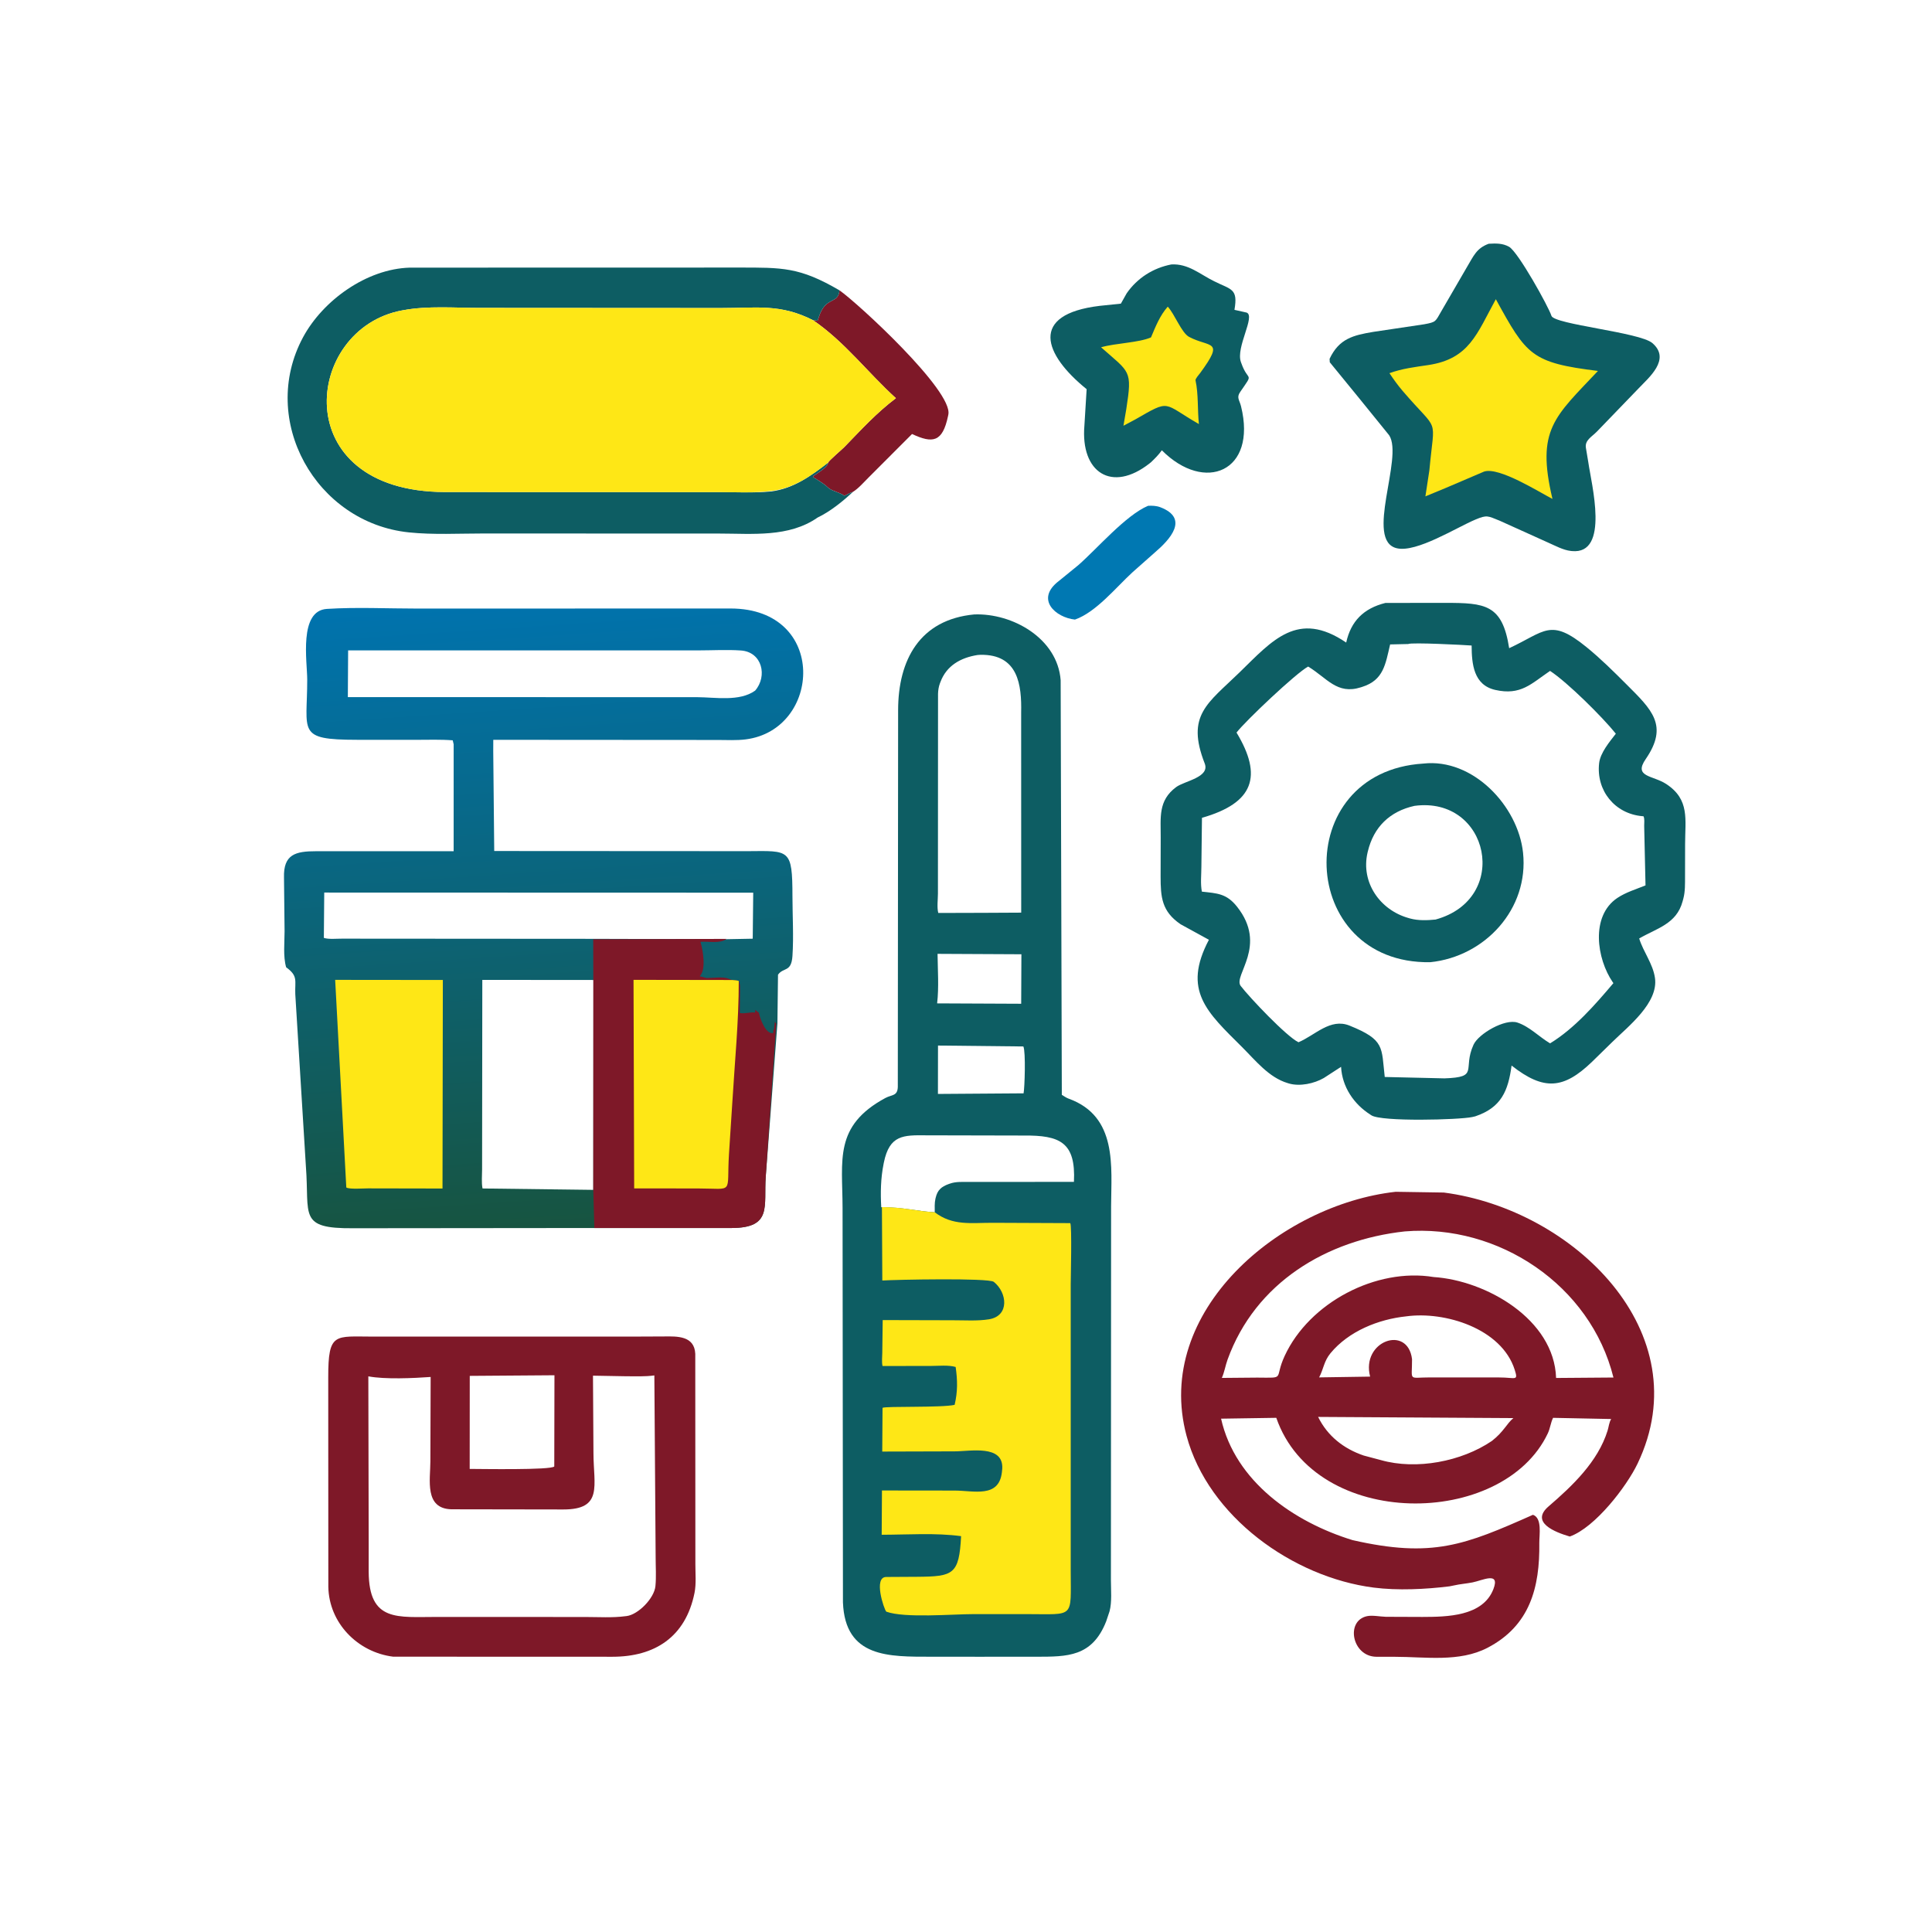 <svg version="1.1" xmlns="http://www.w3.org/2000/svg" style="display: block;" viewBox="0 0 2048 2048" width="640" height="640">
<defs>
	<linearGradient id="Gradient1" gradientUnits="userSpaceOnUse" x1="605.661" y1="1302.55" x2="561.04" y2="631.502">
		<stop class="stop0" offset="0" stop-opacity="1" stop-color="rgb(23,84,64)"/>
		<stop class="stop1" offset="1" stop-opacity="1" stop-color="rgb(0,115,174)"/>
	</linearGradient>
</defs>
<path transform="translate(0,0)" fill="rgb(0,120,178)" d="M 1216.96 536.178 C 1221.26 535.918 1225.92 536.128 1229.98 537.684 C 1261.13 549.613 1239.91 572.187 1224.27 585.568 L 1200.53 606.597 C 1183.26 622.393 1161.96 648.955 1139.5 656.777 C 1119 654.645 1096.96 635.212 1122.54 615.79 L 1143.12 599.021 C 1163.3 581.314 1193.23 546.263 1216.96 536.178 z"/>
<path transform="translate(0,0)" fill="rgb(126,24,40)" d="M 889.893 307.766 C 909.326 321.322 1010.58 414.555 1005.27 439.5 L 1004.91 441.26 C 999.064 468.823 988.717 470.302 966.805 460.065 L 921.266 505.632 C 916.132 510.648 910.257 517.668 904.164 521.391 C 900.6 522.496 898.189 524.222 895 525.51 C 889.561 521.501 881.412 520.668 877.075 516.255 C 873.715 512.837 865.975 508.308 861.7 505.71 L 862.257 504.5 C 866.253 501.836 875.792 496.209 877.432 491.842 L 877.924 490.336 C 878.246 488.558 892.44 476.544 894.957 473.957 C 913.096 455.319 928.877 437.834 949.688 422.103 C 919.493 394.669 895.977 362.893 862.033 339.535 L 864.029 339.47 C 867.195 339.998 864.558 340.438 866.676 339.934 L 868.005 336.005 C 875.272 313.484 888.516 323.039 889.893 307.766 z"/>
<path transform="translate(0,0)" fill="rgb(13,93,99)" d="M 1241.7 280.313 C 1259.64 279.307 1271.92 290.664 1287.09 298.182 C 1305.24 307.179 1312.52 305.726 1308.57 328.446 L 1321.5 331.351 C 1331.12 335.173 1309.85 368.03 1315.4 383.728 L 1315.87 385 C 1323.07 405.65 1329.65 393.645 1314.68 415.445 C 1310.49 421.55 1313.84 423.785 1315.56 430.742 C 1332.67 499.988 1277.08 523.082 1231.6 477.318 C 1228.16 482.142 1224.36 485.96 1220.08 490.014 L 1218.57 491.235 C 1178.58 522.701 1145.24 500.872 1149.52 451.031 L 1151.88 412.544 C 1106.28 375.647 1090.64 333.24 1165.59 324.226 L 1188.17 321.875 L 1194.33 310.918 C 1205.63 294.666 1222.39 284.058 1241.7 280.313 z"/>
<path transform="translate(0,0)" fill="rgb(254,231,22)" d="M 1193.91 433.715 C 1200.43 391.764 1197.74 395.273 1167.16 368.122 C 1182.8 363.659 1206.85 363.383 1220.1 357.665 C 1225.01 346.081 1229.44 334.645 1237.86 325.069 C 1245.35 333.199 1252.47 352.877 1260.52 357.137 C 1282.58 368.813 1298.49 359.563 1272.39 395.2 C 1271.25 396.767 1266.94 401.505 1267.3 403.191 C 1270.52 418.038 1269.27 434.368 1270.88 449.523 C 1232.04 427.302 1241.48 422.742 1203.48 444.615 L 1190.9 451.313 L 1193.91 433.715 z"/>
<path transform="translate(0,0)" fill="rgb(13,93,99)" d="M 866.697 548.622 C 836.337 569.869 797.503 565.606 762.637 565.593 L 512.457 565.514 C 486.466 565.505 459.227 567.039 433.402 564.348 C 334.657 554.059 273.982 445.307 321.236 357.531 C 342.321 318.364 388.701 285.048 434.293 283.709 L 783 283.624 C 829.415 283.632 847.461 283.001 889.893 307.766 C 888.516 323.039 875.272 313.484 868.005 336.005 L 866.676 339.934 C 864.558 340.438 867.195 339.998 864.029 339.47 L 862.033 339.535 C 827.441 321.803 802.107 326.544 764.331 326.531 L 507.774 326.38 C 481.867 326.367 453.469 324.059 428 328.749 L 426.118 329.083 C 321.792 348.392 303.42 521.084 471.431 521.572 L 760.99 521.658 C 779.655 521.648 799.307 522.739 817.847 520.898 C 841.348 517.738 859.745 504.419 877.924 490.336 L 877.432 491.842 C 875.792 496.209 866.253 501.836 862.257 504.5 L 861.7 505.71 C 865.975 508.308 873.715 512.837 877.075 516.255 C 881.412 520.668 889.561 521.501 895 525.51 C 898.189 524.222 900.6 522.496 904.164 521.391 C 893.691 531.294 879.733 542.467 866.697 548.622 z"/>
<path transform="translate(0,0)" fill="rgb(13,93,99)" d="M 1578.13 258.385 C 1585.76 257.992 1592.77 257.713 1599.71 261.619 C 1609.28 266.998 1641.72 325.472 1644.58 334.764 C 1647.4 343.95 1738.13 352.149 1751.55 363.661 C 1771.63 380.89 1747.59 400.398 1736.96 411.72 L 1692.78 457.5 C 1687.34 463.088 1679.71 466.685 1681.15 474.907 L 1683.72 490.319 C 1686.83 512.633 1706.68 588.127 1666.2 584.15 L 1665 584.01 C 1657.1 583.132 1648.66 578.51 1641.4 575.316 L 1589.62 551.924 C 1577.13 547.002 1576.56 545.495 1564.05 550.745 C 1543.72 559.271 1501.82 585.921 1480.84 581.206 C 1446.1 573.4 1488.09 485.019 1472.55 461.384 C 1471.69 460.074 1409.88 384.17 1409.63 384.028 L 1409.41 380.382 C 1419.49 358.994 1434.36 355.371 1455.9 351.775 L 1509.51 343.777 C 1522.8 341.332 1521.36 340.997 1528.1 329.5 L 1555.07 283.039 C 1562.01 271.525 1565.02 263.13 1578.13 258.385 z"/>
<path transform="translate(0,0)" fill="rgb(254,231,22)" d="M 1515.2 498.5 C 1520.67 438.914 1526.27 460.512 1486.67 414.161 C 1481.64 408.272 1477.17 402.019 1472.87 395.585 C 1486.35 390.673 1499.89 389.087 1514 386.977 C 1557.63 380.457 1565.56 353.674 1585.64 317.165 C 1618.2 376.483 1623.19 384.526 1693.88 393.22 C 1648.07 441.945 1628.19 455.118 1645.67 528.877 C 1631.34 521.493 1589.2 494.781 1573.28 499.854 L 1531.85 517.548 L 1510.99 526.165 L 1515.2 498.5 z"/>
<path transform="translate(0,0)" fill="rgb(254,231,22)" d="M 817.847 520.377 C 799.307 522.739 779.655 521.648 760.99 521.658 L 471.431 521.572 C 303.42 521.084 321.792 348.392 426.118 329.083 L 428 328.749 C 453.469 324.059 481.867 326.367 507.774 326.38 L 764.331 326.531 C 802.107 326.544 827.441 321.803 862.033 339.535 C 895.977 362.893 919.493 394.669 949.688 422.103 C 928.877 437.834 913.096 455.319 894.957 473.957 C 892.44 476.544 878.246 488.558 877.924 490.336 C 859.745 504.419 841.348 517.738 817.847 520.377 z"/>
<path transform="translate(0,0)" fill="rgb(126,24,40)" d="M 666.816 1416.86 L 703.965 1416.7 C 717.657 1416.55 736.128 1415.81 737.014 1435.12 L 737.123 1658.12 C 737.099 1667.87 738.147 1678.95 736.222 1688.5 C 726.7 1735.72 693.649 1756.2 649.308 1756.23 L 416.75 1756.15 C 379.235 1751.48 348.704 1720.53 348.043 1682 L 347.941 1460 C 347.916 1411.89 354.94 1416.87 395.626 1416.85 L 666.816 1416.86 z M 628.585 1458.27 L 629.09 1540.28 C 629.144 1574.99 639.555 1600.18 596.997 1600.1 L 478.5 1599.91 C 449.677 1599.18 456.19 1568.69 456.213 1549.22 L 456.506 1459.64 C 438.49 1460.94 408.072 1462.34 390.451 1458.98 L 390.834 1637.03 L 390.818 1666 C 391.043 1719.84 421.525 1713.94 463.707 1714.02 L 620.291 1714.08 C 634.282 1714.07 649.14 1715.08 663 1713.23 L 664.327 1713.08 C 676.556 1711.47 693.519 1694.29 694.787 1681.32 C 695.746 1671.49 695.007 1660.9 695.014 1651 L 693.638 1458 C 683.968 1459.38 673.702 1458.88 663.945 1458.9 L 628.585 1458.27 z M 497.957 1458.49 L 497.892 1557.11 C 508.505 1557.11 584.288 1558.51 587.55 1554.5 L 587.748 1457.83 L 497.957 1458.49 z"/>
<path transform="translate(0,0)" fill="rgb(126,24,40)" d="M 1479.46 1263.34 L 1530.53 1264.14 C 1667.5 1281.96 1802.55 1412.26 1735.89 1551.5 C 1724.29 1575.73 1690.97 1619.21 1664.02 1628.78 C 1648.34 1624.2 1621.82 1613.8 1641.55 1596.84 C 1666.92 1575.01 1693.82 1549.47 1704.1 1516.53 C 1705.31 1512.68 1705.72 1507.58 1707.93 1504.22 L 1646.32 1502.97 C 1643.78 1508.08 1643.27 1514.08 1640.75 1519.41 C 1593.15 1620.17 1394.22 1622.09 1352.92 1502.95 L 1294.39 1503.85 C 1309.4 1570.7 1371.9 1613.58 1433.72 1632.58 C 1518.43 1651.88 1552.92 1637.76 1625 1605.75 C 1634.99 1609.19 1631.62 1627.16 1631.73 1635.63 C 1632.34 1682.66 1621.86 1723.25 1576.89 1746.69 C 1546.96 1762.29 1511.01 1756.27 1478.4 1756.27 L 1458.97 1756.25 C 1433.18 1755.94 1426.06 1718.21 1449 1713.22 C 1454.73 1711.97 1462.98 1713.71 1469.03 1713.87 L 1507.89 1714.02 C 1533.64 1713.93 1571.89 1713.59 1583.09 1684.46 C 1590.42 1665.41 1571.4 1675.38 1560.96 1677.41 C 1554.42 1678.69 1547.64 1679.16 1541.18 1680.65 L 1536.52 1681.58 C 1511.22 1684.72 1481.6 1686.18 1456.15 1682.92 C 1370.5 1671.94 1280.83 1607.77 1257.79 1522 C 1222.3 1389.92 1357.26 1276.95 1479.46 1263.34 z M 1489.09 1305.35 C 1406.31 1314.42 1330.82 1359.54 1301.26 1441.25 C 1298.94 1447.67 1297.99 1454.37 1295.21 1460.65 L 1332.73 1460.32 C 1363.68 1460.49 1350.19 1462.39 1361.81 1437.29 C 1387.99 1380.77 1458.82 1343.63 1519.76 1353.72 C 1575.05 1357.3 1647.48 1398.3 1649.52 1460.7 L 1710.32 1460.23 C 1686.06 1362.39 1588.49 1297.15 1489.09 1305.35 z M 1490.57 1395.4 C 1461.19 1398.46 1429.61 1411.15 1410.39 1434.45 C 1403.32 1443.03 1403.13 1451.03 1398.34 1460.09 L 1452.39 1459.27 C 1442.57 1421.6 1492.21 1403.84 1496.82 1440.75 C 1496.94 1464.87 1492.17 1460.07 1516.24 1460.12 L 1589 1460.16 C 1606.6 1460.12 1609.6 1464.49 1605.64 1452 C 1591.73 1408.2 1531.49 1389.71 1490.57 1395.4 z M 1397.27 1501.99 C 1407.14 1522.21 1424.38 1535.71 1445.54 1542.92 L 1463.99 1547.82 C 1501.4 1558.4 1549.24 1549.35 1581.41 1527.49 C 1594.08 1517.68 1597.22 1508.96 1604.26 1503.24 L 1397.27 1501.99 z"/>
<path transform="translate(0,0)" fill="rgb(13,93,99)" d="M 1468.57 639.145 L 1531.79 639.065 C 1574.35 639.099 1592.54 640.498 1599.78 687.112 C 1637.89 669.452 1643.3 654.702 1681.72 685.94 C 1696.7 698.122 1710.36 711.688 1724 725.32 C 1750.99 752.285 1769.08 768.972 1744.48 804.713 C 1731.28 823.902 1752.16 821.781 1766.35 831.128 C 1791.42 847.643 1786.27 868.582 1786.28 894.847 L 1786.21 928.972 C 1786.18 936.751 1786.44 945.034 1784.4 952.609 L 1783.56 955.706 C 1777.09 979.497 1756.27 983.969 1737.61 994.815 C 1742.01 1009.16 1752.08 1021.34 1754.32 1036.58 C 1758.23 1063.06 1725.94 1088.03 1709.28 1104.37 L 1687.57 1125.6 C 1657.56 1154.44 1636.67 1156.52 1602.34 1129.53 C 1598.74 1156.27 1591.51 1174.04 1563.87 1183.35 L 1560.72 1184.09 C 1546.77 1187.11 1464.08 1189.26 1453.65 1182.24 L 1452.64 1181.55 C 1435.03 1170.4 1422.74 1152.12 1421.59 1130.88 L 1403.29 1142.75 C 1393.02 1148.64 1378.07 1151.88 1366.46 1148.58 L 1365 1148.13 C 1345.06 1142.22 1330.83 1124.07 1316.64 1109.94 C 1279.43 1072.89 1253.11 1049.99 1281.49 996.201 L 1251.5 979.765 C 1231.39 966.09 1230.31 950.853 1230.29 929.105 L 1230.39 887.721 C 1230.49 866.499 1227.49 848.688 1246.79 834.334 C 1255.6 827.784 1282.82 824.098 1277.04 809.304 C 1257.05 758.126 1280.04 745.785 1313.87 712.852 C 1348.78 678.864 1375.66 646.255 1427.02 681.135 C 1432.02 658.506 1445.4 644.924 1468.57 639.145 z M 1492.72 682.691 L 1473.59 683.119 C 1468.65 703.999 1466.72 720.973 1444 728.118 L 1442.54 728.593 C 1417.22 736.607 1406.85 718.807 1386.69 706.577 C 1373.97 713.393 1320.61 763.89 1310.76 776.537 C 1338.75 822.856 1329.07 851.208 1274.13 866.918 L 1273.51 918.974 C 1273.49 927.239 1272.39 937.098 1274.04 945.171 C 1290.32 946.984 1300.09 947.101 1311.13 960.906 C 1344.45 1002.59 1306.82 1034.16 1315.18 1045.1 C 1324.65 1057.5 1363.8 1098.75 1376.44 1104.84 C 1394.08 1097.4 1410.13 1078.95 1430.53 1087.17 C 1468.3 1102.39 1464.26 1110.08 1467.88 1141.64 L 1531.22 1143.11 C 1568.52 1141.84 1550.08 1133.77 1561.97 1107.5 C 1567.26 1095.81 1595.35 1079.56 1608.55 1083.97 C 1621.49 1088.29 1631.53 1099.13 1643.15 1106 C 1668.95 1090.28 1690.93 1065.05 1710.28 1042.16 L 1709.55 1041.14 C 1692.66 1016.52 1685.75 971.087 1714.48 951.855 C 1723.48 945.831 1734.34 942.613 1744.31 938.558 L 1742.9 875.497 C 1742.88 872.352 1743.52 868.11 1742.19 865.286 L 1740.86 865.179 C 1711.8 862.639 1691.87 838.013 1695.14 809.015 C 1696.39 797.921 1706.36 786.146 1712.86 777.754 C 1698.68 760.078 1661.58 723.263 1643.12 711.193 C 1623.09 724.777 1612.14 737.466 1585.06 731.351 C 1562.07 726.159 1560.1 703.913 1559.98 684.284 C 1552.36 683.676 1496.09 680.79 1492.72 682.691 z"/>
<path transform="translate(0,0)" fill="rgb(13,93,99)" d="M 1508.75 809.425 C 1561.32 803.479 1609.17 854.335 1614.48 903.83 C 1620.85 963.342 1574.37 1014.01 1516.12 1019.98 C 1374.83 1022.17 1366.91 818.211 1508.75 809.425 z M 1499.42 854.247 C 1473.11 860.05 1456.12 876.826 1449.97 902.5 L 1449.61 903.967 C 1442.4 935.635 1463.02 964.676 1493 973.124 L 1494.79 973.641 C 1503.43 976 1512.87 975.645 1521.72 974.762 C 1601.83 952.837 1578.7 843.656 1499.42 854.247 z"/>
<path transform="translate(0,0)" fill="rgb(13,93,99)" d="M 1032.71 651.327 C 1073.17 649.781 1120.99 676.605 1124.34 721.031 L 1125.57 1160.55 C 1127.88 1162 1130.26 1163.69 1132.83 1164.62 C 1184.88 1183.42 1177.96 1236.89 1177.81 1278.77 L 1177.62 1674.94 C 1177.61 1685.29 1178.85 1698.02 1176.18 1708.03 L 1172.56 1718.81 C 1157.66 1756.51 1131.33 1756.16 1098.38 1756.21 L 1036.75 1756.23 L 986.904 1756.2 C 942.656 1756.12 895.763 1757.58 893.556 1698.5 L 893.156 1280.39 C 893.069 1229.6 883.802 1193.56 938.452 1163.96 C 945.367 1160.22 951.366 1162.07 951.716 1152.25 L 952.045 752.835 C 952.075 699.623 974.947 656.801 1032.71 651.327 z M 1036.21 694.337 C 1018.3 697.172 1003.35 705.6 996.891 723 L 996.326 724.473 C 994.985 728.127 994.484 731.602 994.351 735.473 L 994.247 947.421 C 994.216 953.461 993.097 961.998 994.602 967.774 L 1042.5 967.637 L 1082.52 967.434 L 1082.47 755.38 C 1083.07 726.353 1079.57 693.322 1039.13 694.133 L 1036.21 694.337 z M 934.153 1279.69 C 958.029 1279.67 970.779 1283.8 990.873 1285.07 C 990.856 1280.37 990.557 1275.35 991.591 1270.74 L 991.894 1269.5 C 993.78 1261.61 997.786 1257.95 1005.68 1255.12 L 1007 1254.67 C 1013.06 1252.52 1019.52 1252.9 1025.85 1252.89 L 1138.42 1252.84 C 1140.5 1210.78 1123.55 1203.36 1085.07 1203.72 L 981.783 1203.49 C 957.743 1203.24 942.94 1202.94 936.946 1232.24 L 936.627 1233.87 C 933.585 1249.01 933.305 1264.17 934.153 1279.69 z M 993.844 1011.12 C 994.041 1028.25 995.378 1046.64 993.395 1063.62 L 1082.5 1064.02 L 1082.73 1011.56 L 993.844 1011.12 z M 994.319 1108.33 L 994.243 1159.62 L 1085.03 1158.98 C 1086.17 1153.61 1087.47 1115.02 1084.81 1109.29 L 994.319 1108.33 z"/>
<path transform="translate(0,0)" fill="rgb(254,231,22)" d="M 934.885 1279.56 C 958.029 1279.67 970.779 1283.8 990.873 1285.07 C 1009.93 1299.59 1029.42 1296.19 1052.04 1296.22 L 1134.54 1296.57 C 1136.39 1299.81 1135.02 1354.05 1135.01 1361.77 L 1135.01 1665 C 1135.05 1716.19 1139.6 1711.01 1088.65 1711.03 L 1032.47 1711.02 C 1009.76 1711.01 959.074 1715.52 939.5 1708.43 C 936.932 1705.6 925.672 1671.73 939.396 1671.66 L 972.07 1671.47 C 1010.8 1671.17 1016.65 1669.04 1018.81 1628.39 C 991.604 1624.72 962.151 1626.86 934.627 1626.91 L 934.923 1579.97 L 1011.92 1580.06 C 1032.16 1580.07 1058.75 1588.27 1062.03 1560.84 L 1062.44 1556.8 C 1063.8 1530.98 1028.23 1538.55 1011.83 1538.5 L 935.215 1538.72 L 935.531 1492.37 C 938.336 1490.45 998.867 1492.35 1011.96 1489.18 C 1015.26 1475.07 1015.06 1463.25 1013.03 1449.04 C 1005.34 1446.81 995.055 1447.94 987.044 1447.95 L 935.528 1448.03 C 934.517 1443.88 935.236 1438.11 935.26 1433.71 L 935.694 1399.34 L 1010.2 1399.53 C 1022.57 1399.49 1036.11 1400.49 1048.34 1398.51 C 1070.43 1394.94 1067.68 1370.07 1053.44 1358.81 C 1048.01 1354.51 949.583 1356.47 935.287 1357.39 L 934.885 1279.56 z"/>
<path transform="translate(0,0)" fill="url(#Gradient1)" d="M 480.9 788.971 L 479.903 784.769 C 467.125 783.761 454.106 784.259 441.292 784.252 L 378.348 784.22 C 314.004 784.166 325.736 776.05 325.671 720.31 C 325.648 701.254 316.551 647.361 346.5 645.466 C 378.056 643.469 410.69 645.119 442.383 645.103 L 774.573 645.028 C 877.923 645.235 870.86 773.785 790.298 783.802 C 780.777 784.986 770.809 784.416 761.218 784.401 L 522.903 784.233 L 522.854 796.33 L 523.904 902.115 L 792.564 902.269 C 836.918 901.949 839.961 899.444 840.032 950.051 C 840.061 970.92 841.413 992.668 840.028 1013.44 C 838.857 1030.99 830.398 1025.11 824.719 1033.24 L 824.104 1084.81 L 811.735 1247.17 C 809.438 1278.55 819.144 1301.71 775.209 1301.75 L 630.045 1301.74 L 374.41 1301.99 C 315.848 1302.46 328.225 1288.31 324.287 1236.9 L 313.022 1054 C 312.423 1039.32 316.275 1034.79 303.32 1025.35 C 299.985 1013.77 301.665 999.141 301.662 986.998 L 301.045 930.409 C 300.304 905.516 313.315 902.326 335.212 902.323 L 480.888 902.346 L 480.9 788.971 z M 628.917 1261.3 L 629.096 1038.83 L 511.271 1038.73 L 511.039 1239.61 C 511.043 1246.09 510.257 1253.54 511.494 1259.83 L 628.917 1261.3 z M 628.226 995.198 L 770.239 995.59 L 797.926 995.063 L 798.448 946.278 L 343.708 946.148 L 343.3 994.211 C 348.486 995.905 357.043 994.953 362.586 995.016 L 628.226 995.198 z M 369.029 689.449 L 368.726 738.958 L 738.971 739.033 C 758.123 739.085 783.89 743.982 800.453 732.102 C 813.73 716.855 808.041 691.109 785.378 689.542 C 770.607 688.52 755.095 689.434 740.265 689.444 L 369.029 689.449 z"/>
<path transform="translate(0,0)" fill="rgb(254,231,22)" d="M 355.294 1038.7 L 469.434 1038.82 L 469.074 1259.88 L 390 1259.73 C 385.569 1259.71 370.439 1260.9 367.093 1258.79 L 355.294 1038.7 z"/>
<path transform="translate(0,0)" fill="rgb(126,24,40)" d="M 628.833 995.647 L 770.239 995.265 C 762.835 1000.7 751.203 997.609 742.536 998.394 L 742.948 999.851 C 745.304 1008.48 748.651 1028.23 741.663 1034.81 L 749 1036.76 C 756.183 1036.79 766.508 1034.95 773.014 1037.68 L 776.22 1038.95 C 778.453 1039.13 781.03 1039.04 783.12 1039.84 L 783.633 1041 C 784.69 1043.61 784.396 1047.21 784.456 1049.99 L 784.188 1073.78 C 789.122 1074.99 795.218 1072.62 800.546 1073.32 L 800.5 1070.51 L 804.523 1073.65 C 805.574 1079.51 811.698 1097.01 819.755 1095 L 819.708 1093.59 C 819.708 1089.84 819.583 1094.15 820.5 1090.51 L 821.315 1083.15 C 821.602 1083.49 822.423 1084.7 822.834 1084.81 L 811.735 1247.17 C 809.438 1278.55 819.144 1301.71 775.209 1301.75 L 630.045 1301.74 L 628.903 1261.3 L 628.939 1038.97 L 628.833 995.647 z"/>
<path transform="translate(0,0)" fill="rgb(254,231,22)" d="M 783.12 1039.84 C 783.155 1082.92 778.854 1125.65 776.297 1168.63 L 772.752 1223.27 C 770.05 1266.6 778.954 1259.85 740.151 1259.82 L 672.253 1259.74 L 671.567 1038.68 L 776.22 1038.84 C 778.453 1039.13 781.03 1039.04 783.12 1039.84 z"/>
</svg>